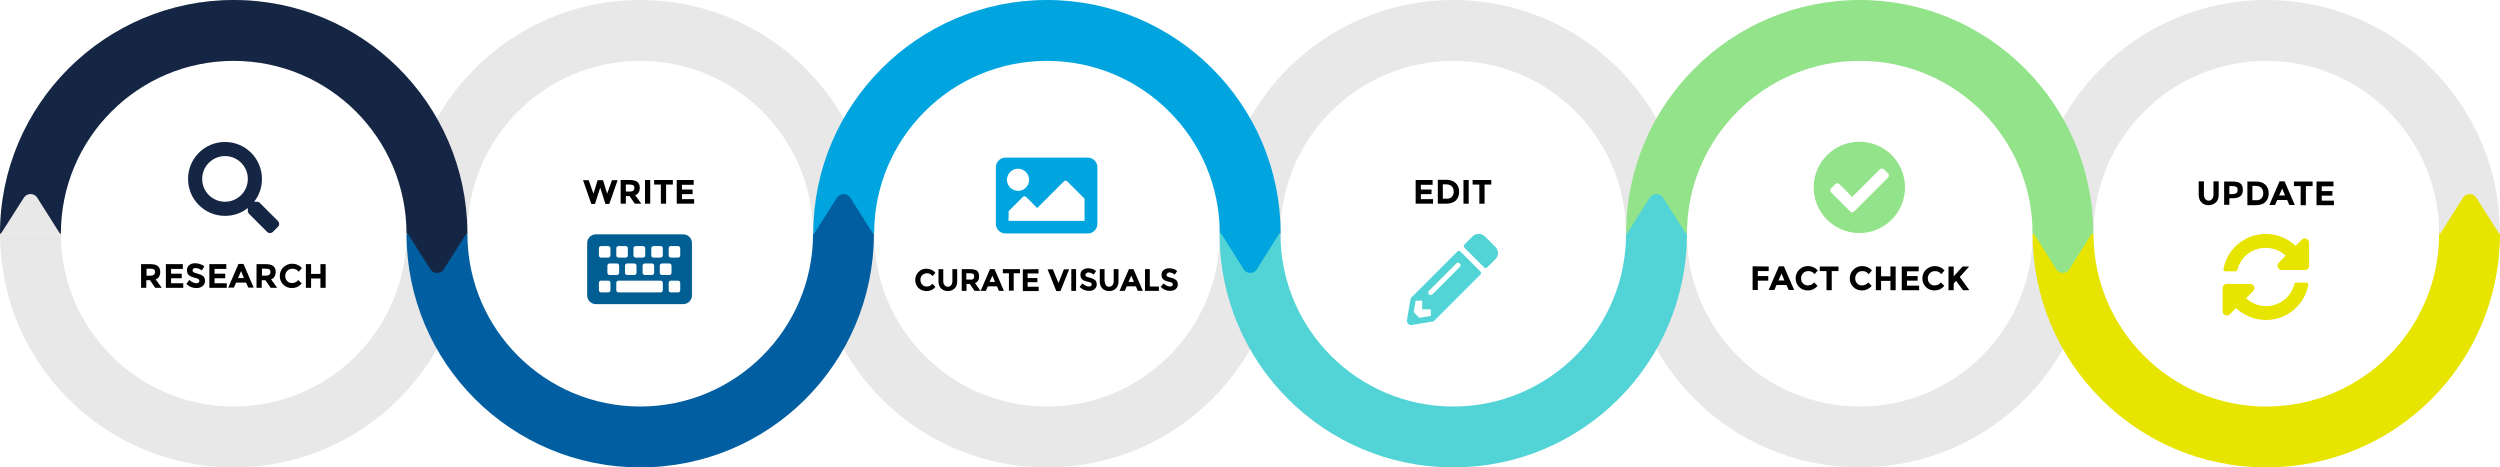 <?xml version="1.0" encoding="UTF-8"?>
<!-- Generator: Adobe Illustrator 27.6.1, SVG Export Plug-In . SVG Version: 6.00 Build 0)  -->
<svg xmlns="http://www.w3.org/2000/svg" xmlns:xlink="http://www.w3.org/1999/xlink" version="1.1" id="Layer_2_00000041975322009352857740000018375173921821110144_" x="0px" y="0px" viewBox="0 0 1150 215" style="enable-background:new 0 0 1150 215;" xml:space="preserve">
<style type="text/css">
	.st0{fill:#E8E8E8;}
	.st1{fill:#152645;}
	.st2{fill:#00A5DF;}
	.st3{fill:#005E93;}
	.st4{fill:#93E38A;}
	.st5{fill:#52D3D6;}
	.st6{fill:#E7E400;}
	.st7{fill:#005EA1;}
</style>
<g id="Layer_1-2">
	<path class="st0" d="M1042.5,0C983.1,0,935,48.1,935,107.5h28c0-43.9,35.6-79.5,79.5-79.5c43.9,0,79.5,35.6,79.5,79.5h28   C1150,48.1,1101.9,0,1042.5,0L1042.5,0z"></path>
	<path class="st0" d="M855.5,187c-43.9,0-79.5-35.6-79.5-79.5h-28c0,59.4,48.1,107.5,107.5,107.5c59.4,0,107.5-48.1,107.5-107.5h-28   C935,151.4,899.4,187,855.5,187L855.5,187z"></path>
	<path class="st0" d="M668.5,0C609.1,0,561,48.1,561,107.5h0.1c0,43.9-35.6,79.5-79.5,79.5s-79.5-35.6-79.5-79.5h-28   c0,59.4,48.1,107.5,107.5,107.5s107.5-48.1,107.5-107.5H589c0-43.9,35.6-79.5,79.5-79.5S748,63.6,748,107.5h28   C775.9,48.1,727.8,0,668.5,0L668.5,0z"></path>
	<path class="st0" d="M107.5,187C63.6,187,28,151.4,28,107.5H0C0,166.9,48.1,215,107.5,215S215,166.9,215,107.5h-28   C187,151.4,151.4,187,107.5,187z"></path>
	<path class="st0" d="M294.5,0c-40.1,0-75,21.9-93.5,54.4C182.5,21.9,147.6,0,107.5,0C48.1,0,0,48.1,0,107.5h28   C28,63.6,63.6,28,107.5,28S187,63.6,187,107.5h28c0-43.9,35.6-79.5,79.5-79.5S374,63.6,374,107.5h28C402,48.1,353.9,0,294.5,0z"></path>
	<path class="st1" d="M127.8,101.6l-8.2-8.2c-0.4-0.4-0.9-0.6-1.4-0.6h-1.3c2.3-2.9,3.6-6.5,3.6-10.5c0-9.4-7.6-17-17-17   s-17,7.6-17,17s7.6,17,17,17c4,0,7.6-1.3,10.5-3.6v1.3c0,0.5,0.2,1,0.6,1.4l8.2,8.2c0.8,0.8,2,0.8,2.8,0l2.3-2.3   C128.6,103.6,128.6,102.4,127.8,101.6L127.8,101.6z M103.5,92.8c-5.8,0-10.5-4.7-10.5-10.5c0-5.8,4.7-10.5,10.5-10.5   c5.8,0,10.5,4.7,10.5,10.5S109.3,92.8,103.5,92.8z"></path>
	<path class="st2" d="M500.4,107.4h-37.9c-2.4,0-4.4-2-4.4-4.4V76.9c0-2.4,2-4.4,4.4-4.4h37.9c2.4,0,4.4,2,4.4,4.4v26.2   C504.7,105.5,502.8,107.4,500.4,107.4z M468.3,77.6c-2.8,0-5.1,2.3-5.1,5.1c0,2.8,2.3,5.1,5.1,5.1s5.1-2.3,5.1-5.1   C473.4,79.9,471.1,77.6,468.3,77.6z M463.9,101.6h35V91.4l-8-8c-0.4-0.4-1.1-0.4-1.5,0l-12.3,12.3l-5.1-5.1c-0.4-0.4-1.1-0.4-1.5,0   l-6.5,6.5L463.9,101.6L463.9,101.6z"></path>
	<path class="st3" d="M314.3,139.9h-40.2c-2.2,0-4-1.8-4-4v-24.1c0-2.2,1.8-4,4-4h40.2c2.2,0,4,1.8,4,4v24.1   C318.3,138.1,316.5,139.9,314.3,139.9z M280.8,117.5v-3.3c0-0.6-0.5-1-1-1h-3.3c-0.6,0-1,0.5-1,1v3.3c0,0.6,0.5,1,1,1h3.3   C280.3,118.5,280.8,118,280.8,117.5z M288.8,117.5v-3.3c0-0.6-0.5-1-1-1h-3.3c-0.6,0-1,0.5-1,1v3.3c0,0.6,0.5,1,1,1h3.3   C288.4,118.5,288.8,118,288.8,117.5z M296.8,117.5v-3.3c0-0.6-0.5-1-1-1h-3.4c-0.6,0-1,0.5-1,1v3.3c0,0.6,0.5,1,1,1h3.4   C296.4,118.5,296.8,118,296.8,117.5z M304.9,117.5v-3.3c0-0.6-0.5-1-1-1h-3.3c-0.6,0-1,0.5-1,1v3.3c0,0.6,0.5,1,1,1h3.3   C304.4,118.5,304.9,118,304.9,117.5z M312.9,117.5v-3.3c0-0.6-0.5-1-1-1h-3.3c-0.6,0-1,0.5-1,1v3.3c0,0.6,0.5,1,1,1h3.3   C312.5,118.5,312.9,118,312.9,117.5z M284.8,125.5v-3.3c0-0.6-0.5-1-1-1h-3.4c-0.6,0-1,0.5-1,1v3.3c0,0.6,0.5,1,1,1h3.4   C284.3,126.5,284.8,126,284.8,125.5z M292.8,125.5v-3.3c0-0.6-0.5-1-1-1h-3.3c-0.6,0-1,0.5-1,1v3.3c0,0.6,0.5,1,1,1h3.3   C292.4,126.5,292.8,126,292.8,125.5z M300.9,125.5v-3.3c0-0.6-0.5-1-1-1h-3.3c-0.6,0-1,0.5-1,1v3.3c0,0.6,0.5,1,1,1h3.3   C300.4,126.5,300.9,126,300.9,125.5z M308.9,125.5v-3.3c0-0.6-0.5-1-1-1h-3.4c-0.6,0-1,0.5-1,1v3.3c0,0.6,0.5,1,1,1h3.4   C308.5,126.5,308.9,126,308.9,125.5z M280.8,133.5v-3.4c0-0.6-0.5-1-1-1h-3.3c-0.6,0-1,0.5-1,1v3.4c0,0.6,0.5,1,1,1h3.3   C280.3,134.5,280.8,134.1,280.8,133.5z M304.9,133.5v-3.4c0-0.6-0.5-1-1-1h-19.4c-0.6,0-1,0.5-1,1v3.4c0,0.6,0.5,1,1,1h19.4   C304.4,134.5,304.9,134.1,304.9,133.5z M312.9,133.5v-3.4c0-0.6-0.5-1-1-1h-3.3c-0.6,0-1,0.5-1,1v3.4c0,0.6,0.5,1,1,1h3.3   C312.5,134.5,312.9,134.1,312.9,133.5z"></path>
	<path class="st4" d="M876.3,86.2c0,11.6-9.4,21-21,21c-11.6,0-21-9.4-21-21s9.4-21,21-21C867,65.2,876.3,74.6,876.3,86.2   L876.3,86.2z M852.9,97.3l15.6-15.6c0.5-0.5,0.5-1.4,0-1.9l-1.9-1.9c-0.5-0.5-1.4-0.5-1.9,0L852,90.6l-5.9-5.9   c-0.5-0.5-1.4-0.5-1.9,0l-1.9,1.9c-0.5,0.5-0.5,1.4,0,1.9l8.8,8.8C851.6,97.8,852.4,97.8,852.9,97.3L852.9,97.3z"></path>
	<path class="st5" d="M687.9,119.2l-3.8,3.8c-0.4,0.4-1,0.4-1.4,0l-9.1-9.1c-0.4-0.4-0.4-1,0-1.4l3.8-3.8c1.5-1.5,4-1.5,5.6,0   l4.9,4.9C689.5,115.2,689.5,117.6,687.9,119.2L687.9,119.2z M670.4,115.7l-21.5,21.5l-1.7,10c-0.2,1.3,0.9,2.5,2.3,2.3l10-1.7   l21.5-21.5c0.4-0.4,0.4-1,0-1.4l-9.1-9.1C671.4,115.3,670.8,115.3,670.4,115.7L670.4,115.7z M657.3,135.4c-0.5-0.5-0.5-1.2,0-1.6   l12.6-12.6c0.5-0.5,1.2-0.5,1.6,0c0.5,0.5,0.5,1.2,0,1.6l-12.6,12.6C658.5,135.8,657.8,135.8,657.3,135.4z M654.3,142.3h3.9v3   l-5.3,0.9l-2.6-2.6l0.9-5.3h3V142.3L654.3,142.3z"></path>
	<path class="st6" d="M1051.4,117.6c-2.5-2.3-5.7-3.6-9.2-3.6c-6.2,0-11.5,4.2-13,10.1c-0.1,0.4-0.5,0.7-0.9,0.7h-4.6   c-0.6,0-1.1-0.5-0.9-1.1c1.7-9.2,9.8-16.1,19.5-16.1c5.3,0,10.1,2.1,13.7,5.5l2.9-2.9c1.2-1.2,3.3-0.3,3.3,1.4v10.7   c0,1.1-0.9,1.9-1.9,1.9h-10.7c-1.7,0-2.6-2.1-1.4-3.3L1051.4,117.6L1051.4,117.6z M1024.4,130.6h10.7c1.7,0,2.6,2.1,1.4,3.3   l-3.3,3.3c2.5,2.3,5.7,3.6,9.2,3.6c6.2,0,11.5-4.2,13-10.1c0.1-0.4,0.5-0.7,0.9-0.7h4.6c0.6,0,1.1,0.5,0.9,1.1   c-1.7,9.2-9.8,16.1-19.5,16.1c-5.3,0-10.1-2.1-13.7-5.5l-2.9,2.9c-1.2,1.2-3.3,0.3-3.3-1.4v-10.7   C1022.5,131.4,1023.3,130.6,1024.4,130.6L1024.4,130.6z"></path>
	<path d="M73.7,125.1c0,1.7-0.7,2.9-2.1,3.4l2.8,3.9h-3l-2.4-3.5h-1.7v3.5h-2.4v-10.9h4.1c1.7,0,2.9,0.3,3.6,0.9   S73.7,123.8,73.7,125.1L73.7,125.1z M70.8,126.4c0.3-0.3,0.5-0.7,0.5-1.3s-0.2-1-0.5-1.2s-0.9-0.3-1.6-0.3h-1.8v3.2h1.8   C70,126.8,70.5,126.6,70.8,126.4L70.8,126.4z"></path>
	<path d="M84.1,121.5v2.2h-5.4v2.2h4.9v2.1h-4.9v2.3h5.6v2.1h-8v-10.9H84.1L84.1,121.5z"></path>
	<path d="M88.9,123.6c-0.2,0.2-0.3,0.4-0.3,0.8s0.1,0.6,0.4,0.8c0.3,0.2,0.9,0.4,2,0.7c1,0.3,1.8,0.6,2.4,1.1s0.9,1.2,0.9,2.2   c0,1-0.4,1.8-1.1,2.4s-1.7,0.9-2.9,0.9c-1.7,0-3.3-0.6-4.6-1.9l1.4-1.8c1.2,1,2.3,1.5,3.2,1.5c0.4,0,0.8-0.1,1-0.3   c0.3-0.2,0.4-0.5,0.4-0.8s-0.1-0.6-0.4-0.8c-0.3-0.2-0.8-0.4-1.6-0.6c-1.3-0.3-2.2-0.7-2.8-1.2c-0.6-0.5-0.9-1.2-0.9-2.3   c0-1,0.4-1.8,1.1-2.4c0.7-0.6,1.7-0.8,2.8-0.8c0.7,0,1.4,0.1,2.2,0.4c0.7,0.2,1.4,0.6,1.9,1.1l-1.2,1.8c-0.9-0.7-1.9-1.1-2.9-1.1   C89.5,123.3,89.2,123.4,88.9,123.6L88.9,123.6z"></path>
	<path d="M104.1,121.5v2.2h-5.4v2.2h4.9v2.1h-4.9v2.3h5.6v2.1h-8v-10.9H104.1L104.1,121.5z"></path>
	<path d="M114.2,132.3l-1-2.3h-4.6l-1,2.3h-2.6l4.7-10.9h2.3l4.7,10.9H114.2L114.2,132.3z M110.9,124.7l-1.4,3.2h2.7L110.9,124.7z"></path>
	<path d="M126.8,125.1c0,1.7-0.7,2.9-2.1,3.4l2.8,3.9h-3l-2.4-3.5h-1.7v3.5H118v-10.9h4.1c1.7,0,2.9,0.3,3.6,0.9   S126.9,123.8,126.8,125.1L126.8,125.1z M123.9,126.4c0.3-0.3,0.5-0.7,0.5-1.3s-0.2-1-0.5-1.2c-0.3-0.2-0.9-0.3-1.6-0.3h-1.8v3.2   h1.8C123.1,126.8,123.6,126.6,123.9,126.4L123.9,126.4z"></path>
	<path d="M134.3,130.2c1.2,0,2.2-0.5,2.9-1.4l1.6,1.6c-1.2,1.4-2.7,2.1-4.4,2.1c-1.7,0-3-0.5-4.1-1.6c-1.1-1.1-1.6-2.4-1.6-4   c0-1.6,0.6-3,1.7-4s2.5-1.6,4-1.6c1.8,0,3.3,0.7,4.5,2l-1.5,1.7c-0.8-1-1.7-1.4-2.9-1.4c-0.9,0-1.7,0.3-2.3,0.9s-1,1.4-1,2.4   s0.3,1.8,0.9,2.4C132.7,129.9,133.4,130.2,134.3,130.2L134.3,130.2z"></path>
	<path d="M147.4,121.5h2.4v10.9h-2.4v-4.3h-4.3v4.3h-2.4v-10.9h2.4v4.5h4.3V121.5z"></path>
	<path d="M273,89.1l1.9-6.2h2.5l1.9,6.2l2.2-6.2h2.6l-3.8,10.9h-1.8l-2.4-7.5l-2.4,7.5H272l-3.8-10.9h2.6L273,89.1L273,89.1z"></path>
	<path d="M294.3,86.4c0,1.7-0.7,2.9-2.1,3.4l2.8,3.9h-3l-2.4-3.5h-1.7v3.5h-2.4V82.8h4.1c1.7,0,2.9,0.3,3.6,0.9   C293.9,84.2,294.3,85.2,294.3,86.4L294.3,86.4z M291.3,87.7c0.3-0.3,0.5-0.7,0.5-1.3s-0.2-1-0.5-1.2c-0.3-0.2-0.9-0.3-1.6-0.3h-1.8   v3.2h1.8C290.5,88.1,291,88,291.3,87.7L291.3,87.7z"></path>
	<path d="M296.7,82.8h2.4v10.9h-2.4V82.8z"></path>
	<path d="M306.4,84.9v8.8H304v-8.8h-3.1v-2.1h8.6v2.1H306.4L306.4,84.9z"></path>
	<path d="M319.1,82.8V85h-5.4v2.2h4.9v2.1h-4.9v2.3h5.6v2.1h-8V82.8H319.1L319.1,82.8z"></path>
	<path d="M659,82.8v2.2h-5.4v2.2h4.9v2.1h-4.9v2.3h5.6v2.1h-8V82.8H659L659,82.8z"></path>
	<path d="M669.6,84.2c1,0.9,1.6,2.3,1.6,4c0,1.7-0.5,3-1.5,4c-1,1-2.6,1.5-4.6,1.5h-3.7V82.7h3.8C667.1,82.7,668.5,83.2,669.6,84.2   L669.6,84.2z M667.8,90.6c0.6-0.6,0.9-1.4,0.9-2.4c0-1.1-0.3-1.9-0.9-2.5c-0.6-0.6-1.5-0.9-2.7-0.9h-1.4v6.6h1.5   C666.3,91.5,667.2,91.2,667.8,90.6L667.8,90.6z"></path>
	<path d="M673.2,82.8h2.4v10.9h-2.4V82.8z"></path>
	<path d="M682.9,84.9v8.8h-2.4v-8.8h-3.1v-2.1h8.6v2.1H682.9L682.9,84.9z"></path>
	<path d="M813.6,122.6v2.1h-5v2.3h4.8v2.1h-4.8v4.3h-2.4v-10.9L813.6,122.6L813.6,122.6z"></path>
	<path d="M822.8,133.4l-1-2.3h-4.6l-1,2.3h-2.6l4.7-10.9h2.3l4.7,10.9H822.8L822.8,133.4z M819.5,125.8l-1.4,3.2h2.7L819.5,125.8z"></path>
	<path d="M831.6,131.3c1.2,0,2.2-0.5,2.9-1.4l1.6,1.6c-1.2,1.4-2.7,2.1-4.4,2.1s-3-0.5-4.1-1.6c-1.1-1.1-1.6-2.4-1.6-4   c0-1.6,0.6-3,1.7-4c1.1-1.1,2.5-1.6,4-1.6c1.8,0,3.3,0.7,4.5,2l-1.5,1.7c-0.8-1-1.7-1.4-2.9-1.4c-0.9,0-1.7,0.3-2.3,0.9   c-0.6,0.6-1,1.4-1,2.4c0,1,0.3,1.8,0.9,2.4C830,131,830.7,131.3,831.6,131.3L831.6,131.3z"></path>
	<path d="M842.6,124.7v8.8h-2.4v-8.8h-3.1v-2.1h8.6v2.1H842.6L842.6,124.7z"></path>
	<path d="M856.5,131.3c1.2,0,2.2-0.5,2.9-1.4l1.6,1.6c-1.2,1.4-2.7,2.1-4.4,2.1s-3-0.5-4.1-1.6c-1.1-1.1-1.6-2.4-1.6-4   c0-1.6,0.6-3,1.7-4c1.1-1.1,2.5-1.6,4-1.6c1.8,0,3.3,0.7,4.5,2l-1.5,1.7c-0.8-1-1.7-1.4-2.9-1.4c-0.9,0-1.7,0.3-2.3,0.9   c-0.6,0.6-1,1.4-1,2.4c0,1,0.3,1.8,0.9,2.4C854.9,131,855.6,131.3,856.5,131.3L856.5,131.3z"></path>
	<path d="M869.6,122.6h2.4v10.9h-2.4v-4.3h-4.3v4.3h-2.4v-10.9h2.4v4.5h4.3V122.6z"></path>
	<path d="M882.6,122.6v2.2h-5.4v2.2h4.9v2.1h-4.9v2.3h5.6v2.1h-8v-10.9H882.6L882.6,122.6z"></path>
	<path d="M889.9,131.3c1.2,0,2.2-0.5,2.9-1.4l1.6,1.6c-1.2,1.4-2.7,2.1-4.4,2.1s-3-0.5-4.1-1.6c-1.1-1.1-1.6-2.4-1.6-4   c0-1.6,0.6-3,1.7-4s2.5-1.6,4-1.6c1.8,0,3.3,0.7,4.5,2l-1.5,1.7c-0.8-1-1.7-1.4-2.9-1.4c-0.9,0-1.7,0.3-2.3,0.9   c-0.6,0.6-1,1.4-1,2.4c0,1,0.3,1.8,0.9,2.4C888.3,131,889,131.3,889.9,131.3L889.9,131.3z"></path>
	<path d="M896.3,122.6h2.4v4.5l4.1-4.5h3l-4.3,4.8c0.4,0.5,1.1,1.5,2.1,2.9c1,1.4,1.8,2.5,2.3,3.2H903l-3.2-4.3l-1.1,1.2v3.1h-2.4   L896.3,122.6L896.3,122.6z"></path>
	<path d="M1014.4,91.5c0.4,0.5,0.9,0.8,1.6,0.8c0.7,0,1.2-0.3,1.6-0.8c0.4-0.5,0.6-1.2,0.6-2.1v-6h2.4v6.1c0,1.6-0.4,2.8-1.3,3.6   c-0.9,0.8-2,1.3-3.3,1.3c-1.4,0-2.5-0.4-3.3-1.3c-0.9-0.8-1.3-2.1-1.3-3.6v-6.1h2.4v6C1013.8,90.3,1014,91,1014.4,91.5L1014.4,91.5   z"></path>
	<path d="M1030.6,84.4c0.8,0.6,1.1,1.6,1.1,3s-0.4,2.3-1.2,2.9c-0.8,0.6-2,0.9-3.6,0.9h-1.4v3h-2.4V83.5h3.8   C1028.7,83.5,1029.9,83.8,1030.6,84.4L1030.6,84.4z M1028.9,88.7c0.3-0.3,0.4-0.8,0.4-1.4c0-0.6-0.2-1.1-0.6-1.3   c-0.4-0.3-1-0.4-1.8-0.4h-1.4v3.7h1.6C1028,89.2,1028.6,89,1028.9,88.7L1028.9,88.7z"></path>
	<path d="M1042,84.9c1,0.9,1.6,2.3,1.6,4c0,1.7-0.5,3-1.5,4c-1,1-2.6,1.5-4.6,1.5h-3.7V83.5h3.8C1039.5,83.5,1040.9,83.9,1042,84.9   L1042,84.9z M1040.2,91.3c0.6-0.6,0.9-1.4,0.9-2.4s-0.3-1.9-0.9-2.5c-0.6-0.6-1.5-0.9-2.7-0.9h-1.4v6.6h1.5   C1038.8,92.2,1039.6,91.9,1040.2,91.3L1040.2,91.3z"></path>
	<path d="M1053.1,94.3l-1-2.3h-4.6l-1,2.3h-2.6l4.7-10.9h2.3l4.7,10.9H1053.1L1053.1,94.3z M1049.8,86.7l-1.4,3.2h2.7L1049.8,86.7z"></path>
	<path d="M1060.7,85.6v8.8h-2.4v-8.8h-3.1v-2.1h8.6v2.1H1060.7L1060.7,85.6z"></path>
	<path d="M1073.4,83.5v2.2h-5.4v2.2h4.9v2.1h-4.9v2.3h5.6v2.1h-8V83.5H1073.4L1073.4,83.5z"></path>
	<path class="st6" d="M1150,108.1c0-0.2,0-0.4,0-0.6h-0.4l-10.5-16.6c-1.4-2.2-4.6-2.2-6.1,0l-10.5,16.6h-0.5   c0,43.9-35.6,79.5-79.5,79.5S963,151.4,963,107.5h-28c0,59.4,48.1,107.5,107.5,107.5C1101.9,215,1149.6,167.2,1150,108.1   L1150,108.1L1150,108.1L1150,108.1z"></path>
	<path class="st4" d="M962.9,107.5C962.9,48.1,914.8,0,855.5,0C796.1,0,748,48.1,748,107.5h28c0-43.9,35.6-79.5,79.5-79.5   c43.9,0,79.5,35.6,79.5,79.5h0.6l10.3,16.4c1.4,2.2,4.6,2.2,6,0l10.3-16.4H962.9L962.9,107.5z"></path>
	<path class="st5" d="M775.5,107.5L765,90.9c-1.4-2.2-4.6-2.2-6.1,0l-10.5,16.6h-0.4c0,43.9-35.6,79.5-79.5,79.5   c-43.9,0-79.5-35.6-79.5-79.5h-28c0,59.4,48.1,107.5,107.5,107.5s107.5-48.1,107.5-107.5H775.5z"></path>
	<path class="st2" d="M589.1,107.5C589.1,48.1,540.9,0,481.6,0S374.1,48.1,374.1,107.5h28c0-43.9,35.6-79.5,79.5-79.5   s79.5,35.6,79.5,79.5h0.7l10.3,16.4c1.4,2.2,4.6,2.2,6,0l10.3-16.4H589.1L589.1,107.5z"></path>
	<path class="st7" d="M402,108.1c0-0.2,0-0.4,0-0.6h-0.4l-10.5-16.6c-1.4-2.2-4.6-2.2-6.1,0l-10.5,16.6H374   c0,43.9-35.6,79.5-79.5,79.5S215,151.4,215,107.5h-28c0,59.4,48.1,107.5,107.5,107.5S401.6,167.2,402,108.1L402,108.1L402,108.1   L402,108.1z"></path>
	<path class="st1" d="M215,106.6L215,106.6L215,106.6C214.5,47.7,166.6,0,107.5,0S0,48.1,0,107.5h0.4L11,90.9c1.4-2.2,4.7-2.2,6.1,0   l10.5,16.6H28C28,63.6,63.6,28,107.5,28S187,63.6,187,107.5h0.6l10.4,16.4c1.4,2.2,4.7,2.2,6.1,0l10.4-16.4h0.6   C215,107.2,215,106.9,215,106.6L215,106.6z"></path>
	<path d="M426.2,131.8c1.1,0,2-0.4,2.7-1.3l1.4,1.5c-1.1,1.3-2.5,1.9-4,1.9s-2.8-0.5-3.8-1.4c-1-1-1.5-2.2-1.5-3.7s0.5-2.7,1.5-3.7   c1-1,2.2-1.5,3.7-1.5c1.6,0,3,0.6,4.1,1.9L429,127c-0.7-0.9-1.6-1.3-2.6-1.3c-0.8,0-1.5,0.3-2.1,0.8c-0.6,0.5-0.9,1.3-0.9,2.2   c0,0.9,0.3,1.7,0.8,2.2C424.7,131.5,425.4,131.8,426.2,131.8L426.2,131.8z"></path>
	<path d="M434.5,131.2c0.4,0.5,0.9,0.7,1.5,0.7s1.1-0.2,1.5-0.7c0.4-0.5,0.6-1.1,0.6-1.9v-5.5h2.2v5.6c0,1.4-0.4,2.6-1.2,3.3   s-1.8,1.2-3.1,1.2c-1.2,0-2.3-0.4-3.1-1.2c-0.8-0.8-1.2-1.9-1.2-3.3v-5.6h2.2v5.5C433.9,130.1,434.1,130.7,434.5,131.2L434.5,131.2   z"></path>
	<path d="M450.4,127.1c0,1.6-0.6,2.6-1.9,3.1l2.5,3.6h-2.7l-2.2-3.2h-1.5v3.2h-2.2v-10h3.8c1.5,0,2.7,0.3,3.3,0.8   C450,125.1,450.4,126,450.4,127.1L450.4,127.1z M447.7,128.3c0.3-0.2,0.4-0.6,0.4-1.2s-0.1-0.9-0.4-1.1c-0.3-0.2-0.8-0.3-1.5-0.3   h-1.7v2.9h1.6C446.9,128.7,447.4,128.6,447.7,128.3L447.7,128.3z"></path>
	<path d="M459.5,133.8l-0.9-2.1h-4.2l-0.9,2.1h-2.4l4.3-10h2.1l4.3,10H459.5L459.5,133.8z M456.5,126.8l-1.3,2.9h2.5L456.5,126.8z"></path>
	<path d="M466.3,125.7v8h-2.2v-8h-2.8v-1.9h7.9v1.9H466.3L466.3,125.7z"></path>
	<path d="M477.7,123.8v2h-5v2.1h4.5v1.9h-4.5v2.1h5.1v2h-7.3v-10L477.7,123.8L477.7,123.8z"></path>
	<path d="M486.9,130.2l2.5-6.3h2.4l-4,10h-1.9l-4-10h2.4L486.9,130.2L486.9,130.2z"></path>
	<path d="M492.8,123.8h2.2v10h-2.2V123.8z"></path>
	<path d="M499.6,125.8c-0.2,0.2-0.3,0.4-0.3,0.7c0,0.3,0.1,0.5,0.4,0.7c0.3,0.2,0.9,0.4,1.8,0.6c0.9,0.2,1.7,0.6,2.2,1   c0.5,0.5,0.8,1.1,0.8,2c0,0.9-0.3,1.6-1,2.2c-0.7,0.6-1.5,0.8-2.6,0.8c-1.6,0-3-0.6-4.3-1.8l1.3-1.6c1.1,0.9,2.1,1.4,3,1.4   c0.4,0,0.7-0.1,1-0.3c0.2-0.2,0.3-0.4,0.3-0.7c0-0.3-0.1-0.5-0.4-0.7c-0.2-0.2-0.7-0.4-1.5-0.5c-1.2-0.3-2-0.6-2.5-1.1   s-0.8-1.1-0.8-2.1c0-0.9,0.3-1.7,1-2.2c0.7-0.5,1.5-0.8,2.5-0.8c0.7,0,1.3,0.1,2,0.3s1.2,0.6,1.7,1l-1.1,1.6c-0.9-0.7-1.8-1-2.7-1   C500.1,125.5,499.8,125.6,499.6,125.8L499.6,125.8z"></path>
	<path d="M508.7,131.2c0.4,0.5,0.9,0.7,1.5,0.7s1.1-0.2,1.5-0.7c0.4-0.5,0.6-1.1,0.6-1.9v-5.5h2.2v5.6c0,1.4-0.4,2.6-1.2,3.3   c-0.8,0.8-1.8,1.2-3.1,1.2c-1.2,0-2.3-0.4-3.1-1.2c-0.8-0.8-1.2-1.9-1.2-3.3v-5.6h2.2v5.5C508.2,130.1,508.4,130.7,508.7,131.2   L508.7,131.2z"></path>
	<path d="M523.4,133.8l-0.9-2.1h-4.2l-0.9,2.1H515l4.3-10h2.1l4.3,10H523.4L523.4,133.8z M520.4,126.8l-1.3,2.9h2.5L520.4,126.8z"></path>
	<path d="M526.7,133.8v-10h2.2v8h4.2v2H526.7z"></path>
	<path d="M536.9,125.8c-0.2,0.2-0.3,0.4-0.3,0.7c0,0.3,0.1,0.5,0.4,0.7c0.3,0.2,0.9,0.4,1.8,0.6c0.9,0.2,1.7,0.6,2.2,1   c0.5,0.5,0.8,1.1,0.8,2c0,0.9-0.3,1.6-1,2.2c-0.7,0.6-1.5,0.8-2.6,0.8c-1.6,0-3-0.6-4.3-1.8l1.3-1.6c1.1,0.9,2.1,1.4,3,1.4   c0.4,0,0.7-0.1,1-0.3s0.3-0.4,0.3-0.7c0-0.3-0.1-0.5-0.4-0.7c-0.2-0.2-0.7-0.4-1.5-0.5c-1.2-0.3-2-0.6-2.5-1.1   c-0.5-0.4-0.8-1.1-0.8-2.1c0-0.9,0.3-1.7,1-2.2c0.7-0.5,1.5-0.8,2.5-0.8c0.7,0,1.3,0.1,2,0.3s1.2,0.6,1.7,1l-1.1,1.6   c-0.9-0.7-1.8-1-2.7-1C537.4,125.5,537.1,125.6,536.9,125.8L536.9,125.8z"></path>
</g>
</svg>
